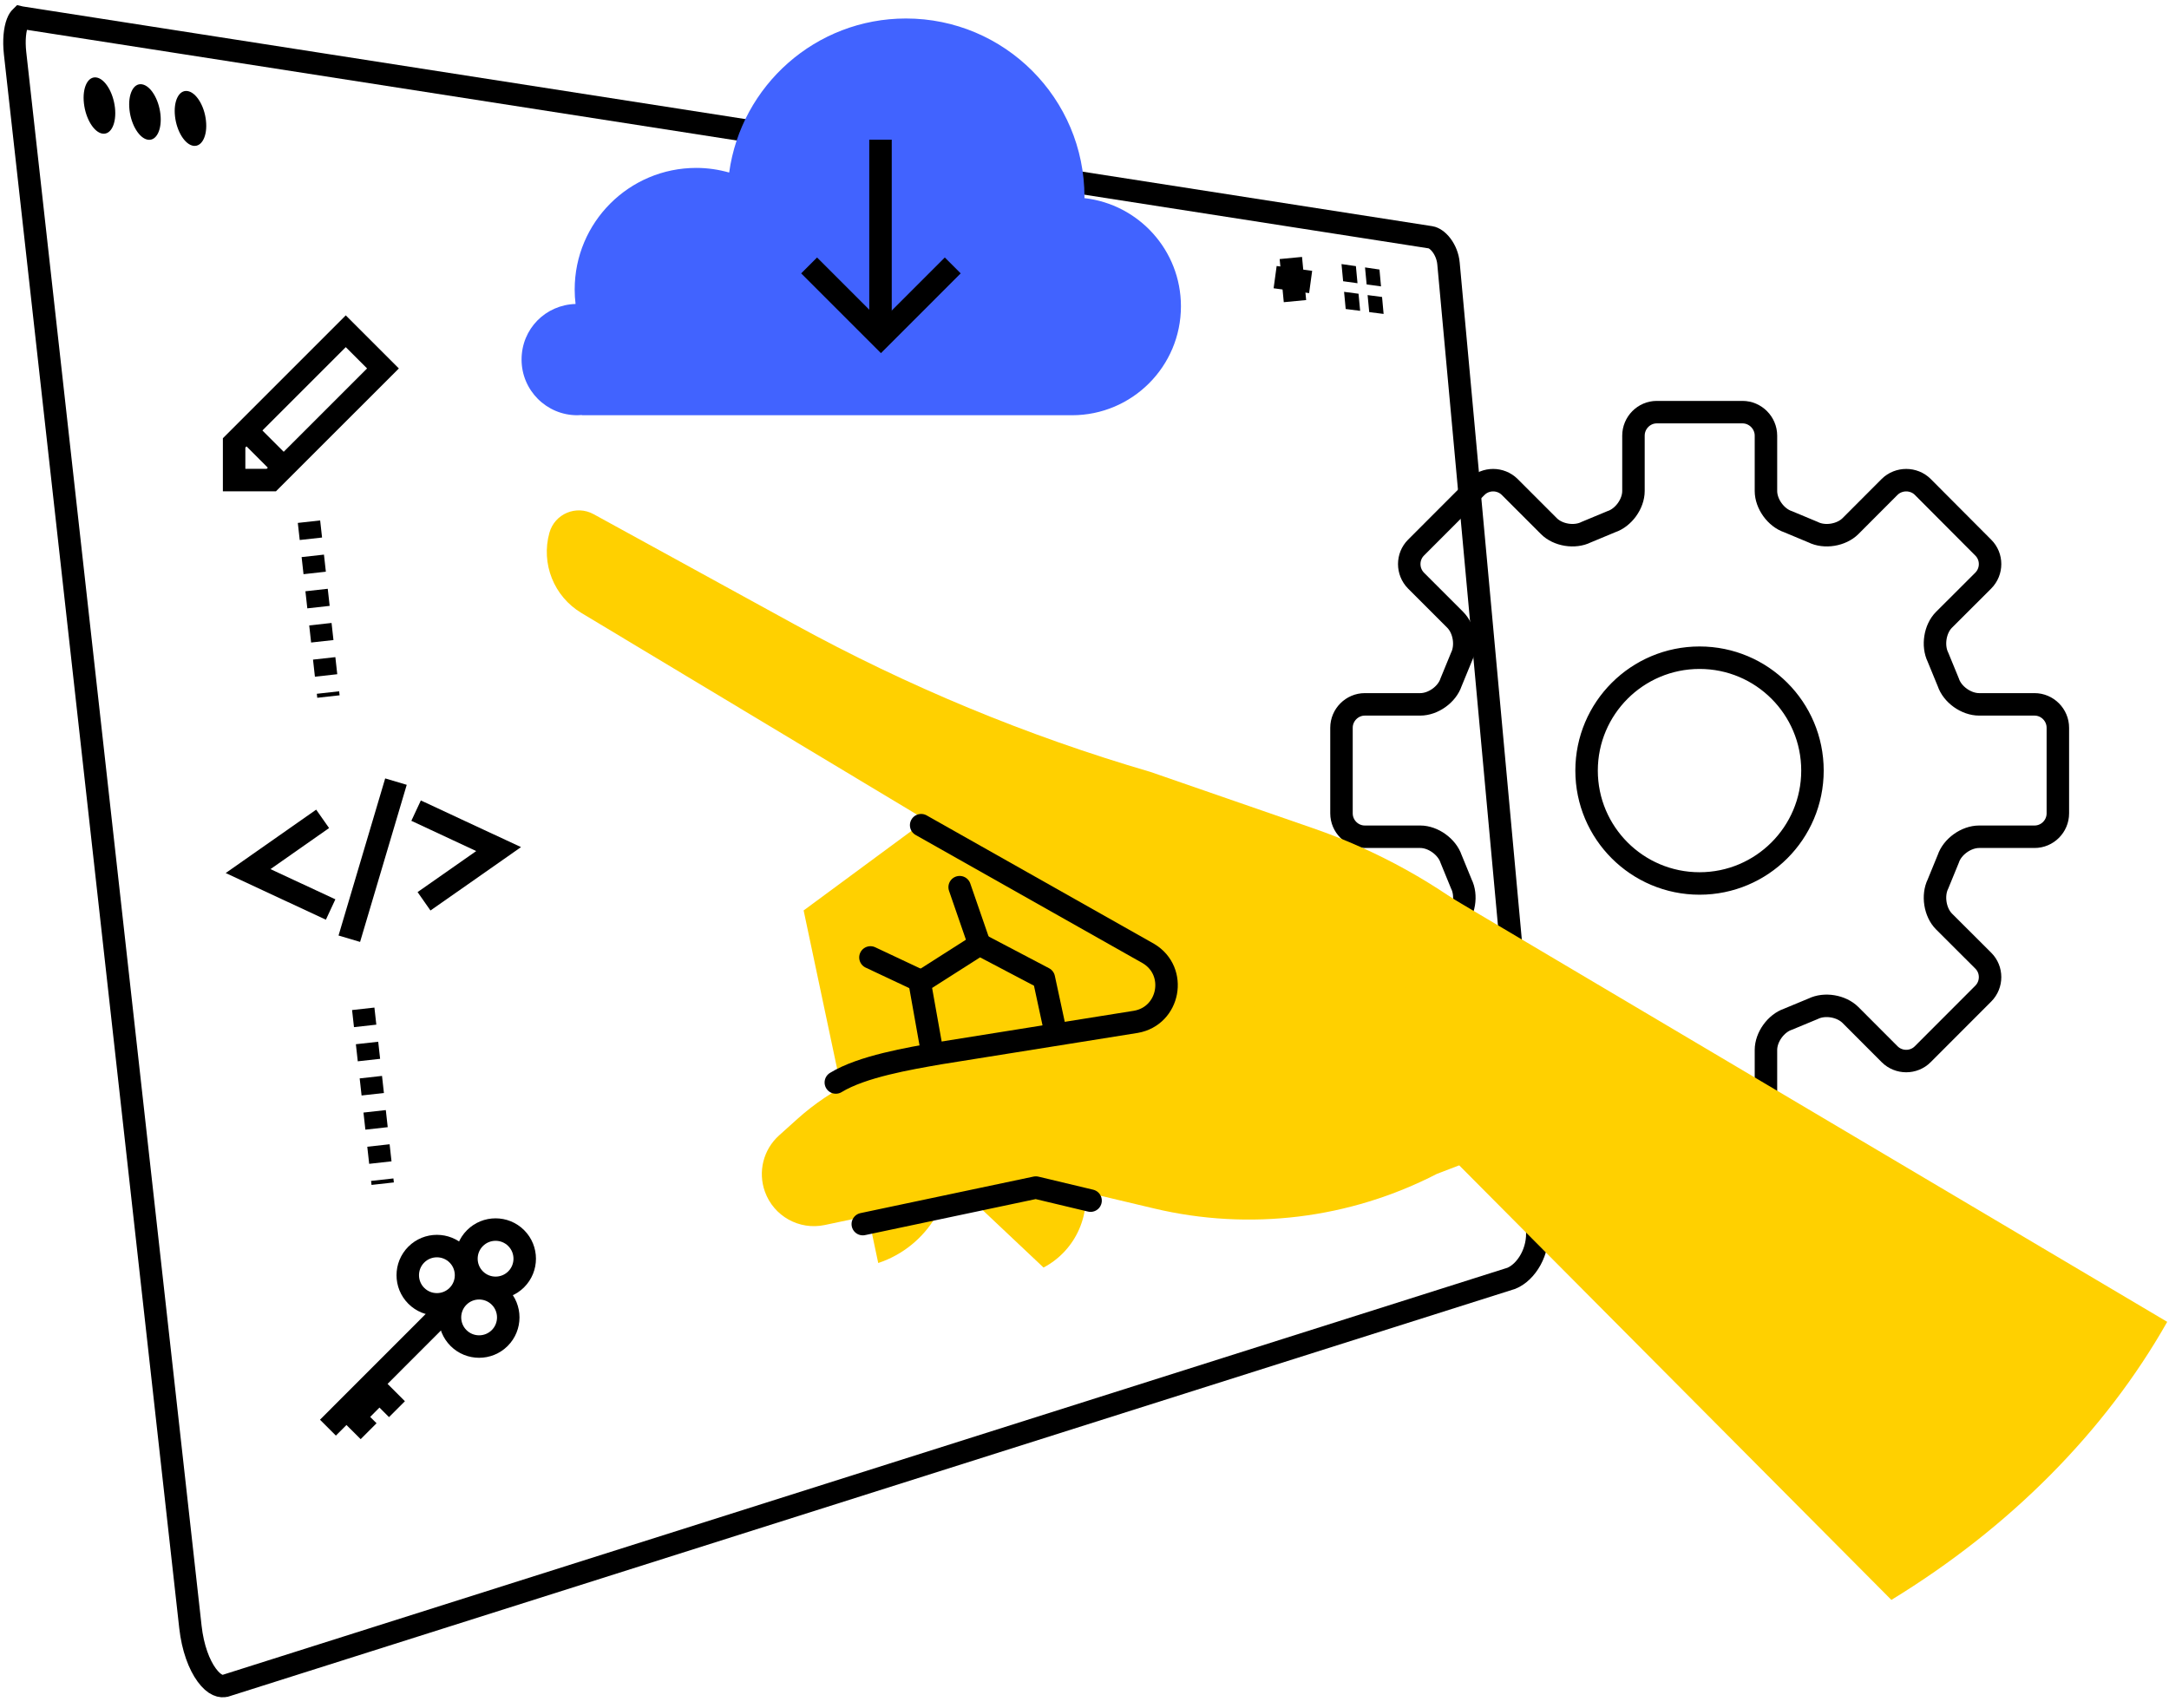 <svg width="193" height="152" viewBox="0 0 193 152" fill="none" xmlns="http://www.w3.org/2000/svg">
<path d="M181.034 62.686H176.105C174.95 62.686 173.716 61.805 173.357 60.715L172.443 58.489C171.941 57.464 172.169 55.969 172.979 55.16L176.471 51.674C177.281 50.858 177.281 49.539 176.471 48.736L171.086 43.331C170.283 42.535 168.951 42.535 168.142 43.331L164.656 46.824C163.84 47.633 162.352 47.875 161.327 47.359L159.107 46.432C158.024 46.073 157.136 44.846 157.136 43.697V38.769C157.136 37.626 156.19 36.68 155.054 36.68H147.416C146.281 36.68 145.347 37.626 145.347 38.769V43.697C145.347 44.846 144.459 46.073 143.369 46.432L141.143 47.359C140.119 47.875 138.624 47.633 137.821 46.824L134.329 43.331C133.519 42.535 132.201 42.535 131.398 43.331L125.999 48.736C125.196 49.539 125.196 50.858 125.999 51.674L129.485 55.16C130.294 55.969 130.536 57.464 130.033 58.489L129.119 60.715C128.76 61.805 127.527 62.686 126.378 62.686H121.443C120.307 62.686 119.367 63.626 119.367 64.768V72.386C119.367 73.535 120.307 74.468 121.443 74.468H126.378C127.52 74.468 128.754 75.356 129.119 76.44L130.033 78.672C130.542 79.69 130.301 81.192 129.485 82.008L125.999 85.493C125.196 86.296 125.196 87.628 125.999 88.431L131.398 93.823C132.207 94.632 133.526 94.632 134.329 93.823L137.821 90.331C138.617 89.521 140.119 89.279 141.143 89.782L143.369 90.703C144.459 91.068 145.347 92.295 145.347 93.444V98.373C145.347 99.521 146.274 100.455 147.416 100.455H155.054C156.19 100.455 157.136 99.521 157.136 98.373V93.444C157.136 92.295 158.024 91.068 159.107 90.703L161.327 89.782C162.358 89.273 163.84 89.521 164.656 90.331L168.142 93.823C168.951 94.632 170.283 94.632 171.086 93.823L176.471 88.431C177.281 87.621 177.281 86.296 176.471 85.493L172.979 82.008C172.169 81.192 171.941 79.69 172.443 78.672L173.357 76.44C173.716 75.356 174.95 74.468 176.105 74.468H181.034C182.176 74.468 183.11 73.535 183.11 72.386V64.768C183.11 63.626 182.176 62.686 181.034 62.686ZM151.229 78.626C145.674 78.626 141.176 74.122 141.176 68.58C141.176 63.038 145.674 58.534 151.229 58.534C156.784 58.534 161.275 63.032 161.275 68.58C161.275 74.129 156.771 78.626 151.229 78.626Z" stroke="black" stroke-width="2"/>
<path d="M136.773 109.391L136.774 109.391C136.954 111.352 135.833 113.211 134.477 113.768L134.282 113.829L20.1 150.012L20.099 150.012C19.687 150.143 19.084 150.014 18.395 149.075C17.72 148.156 17.152 146.663 16.944 144.797L1.343 4.746L1.343 4.746C1.211 3.56 1.327 2.609 1.55 2.028C1.661 1.737 1.774 1.605 1.828 1.561C1.83 1.559 1.833 1.557 1.835 1.555L1.84 1.556L127.295 21.118C127.297 21.118 127.298 21.118 127.3 21.118C127.569 21.166 127.932 21.38 128.268 21.826C128.598 22.263 128.833 22.841 128.888 23.44L128.888 23.441L136.773 109.391Z" stroke="black" stroke-width="2"/>
<path d="M10.23 9.589C10.38 10.966 9.89 11.998 9.126 11.893C8.369 11.789 7.625 10.588 7.468 9.197C7.312 7.813 7.808 6.782 8.572 6.893C9.335 7.004 10.073 8.212 10.23 9.589Z" fill="black"/>
<path d="M14.276 10.165C14.426 11.523 13.93 12.541 13.172 12.436C12.415 12.332 11.671 11.144 11.521 9.773C11.371 8.402 11.867 7.384 12.624 7.501C13.388 7.612 14.126 8.807 14.276 10.165Z" fill="black"/>
<path d="M18.326 10.733C18.477 12.071 17.974 13.076 17.217 12.978C16.459 12.874 15.722 11.699 15.572 10.348C15.422 8.996 15.918 7.991 16.681 8.102C17.445 8.213 18.183 9.395 18.326 10.733Z" fill="black"/>
<path d="M114.861 22.961L115.227 26.799" stroke="black" stroke-width="2"/>
<path d="M116.622 25.095L113.463 24.664" stroke="black" stroke-width="2"/>
<path d="M119.369 23.502L119.513 25.029L120.792 25.206L120.649 23.685L119.369 23.502Z" fill="black"/>
<path d="M119.598 25.973L119.741 27.5L121.027 27.663L120.884 26.142L119.598 25.973Z" fill="black"/>
<path d="M121.461 23.799L121.605 25.313L122.884 25.489L122.747 23.988L121.461 23.799Z" fill="black"/>
<path d="M121.691 26.262L121.835 27.776L123.115 27.939L122.977 26.431L121.691 26.262Z" fill="black"/>
<path d="M145.274 97.77C145.294 97.614 144.941 96.954 144.347 95.969C138.094 85.557 128.348 77.698 116.872 73.722L102.361 68.696C91.362 65.484 80.748 61.078 70.702 55.569L52.816 45.758C51.276 44.916 49.357 45.725 48.887 47.416C48.123 50.164 49.285 53.082 51.733 54.551L102.205 84.885C104.822 86.458 104.078 90.433 101.075 90.955L81.806 94.311C77.765 95.016 74.005 96.843 70.95 99.585L69.325 101.047C67.921 102.307 67.425 104.285 68.065 106.06C68.848 108.234 71.113 109.501 73.379 109.024L92.185 105.055L102.688 107.549C111.174 109.566 120.097 108.476 127.852 104.474L145.287 97.783L145.274 97.77Z" fill="#FFD000"/>
<path d="M87.69 69.088L71.508 81.027L78.146 112.405C82.579 110.93 85.262 106.42 84.433 101.824L95.418 98.815L113.644 88.462L87.69 69.094V69.088Z" fill="#FFD000"/>
<path d="M82.941 93.629L81.838 87.441L87.158 84.047L92.883 87.056L93.94 91.958" stroke="black" stroke-width="2" stroke-linecap="round" stroke-linejoin="round"/>
<path d="M94.239 96.697L96.38 104.752C97.222 107.931 95.766 111.273 92.855 112.807L81.68 102.265L94.239 96.697Z" fill="#FFD000"/>
<path d="M76.772 108.942L92.17 105.691L97.04 106.853" stroke="black" stroke-width="2" stroke-linecap="round" stroke-linejoin="round"/>
<path d="M81.965 73.439L102.201 84.869C104.818 86.442 104.074 90.418 101.071 90.94L83.597 93.734C80.875 94.21 76.71 94.909 74.373 96.338" stroke="black" stroke-width="2" stroke-linecap="round" stroke-linejoin="round"/>
<path d="M77.453 85.209L81.905 87.304" stroke="black" stroke-width="2" stroke-linecap="round" stroke-linejoin="round"/>
<path d="M85.391 78.955L87.153 84.053" stroke="black" stroke-width="2" stroke-linecap="round" stroke-linejoin="round"/>
<path d="M192.841 117.64L127.695 79.035L122.551 96.379L168.297 142.386C178.832 135.95 187.312 127.412 192.841 117.64Z" fill="#FFD000"/>
<path d="M29.42 80.943L25.745 79.233L22.076 77.523L25.392 75.199L28.708 72.875" stroke="black" stroke-width="2"/>
<path d="M37.73 80.213L41.053 77.889L44.369 75.565L40.694 73.855L37.025 72.144" stroke="black" stroke-width="2"/>
<path d="M35.233 69.561L31.082 83.543" stroke="black" stroke-width="2"/>
<path d="M51.214 27.052C51.162 26.628 51.136 26.203 51.136 25.766C51.136 19.787 55.98 14.943 61.959 14.943C62.971 14.943 63.95 15.093 64.883 15.355C65.948 7.613 72.579 1.646 80.615 1.646C89.388 1.646 96.497 8.762 96.497 17.528C96.497 17.561 96.497 17.6 96.497 17.633C101.327 18.181 105.081 22.28 105.081 27.261C105.081 32.614 100.74 36.955 95.387 36.955H51.789C51.789 36.955 51.789 36.941 51.782 36.935C51.645 36.948 51.508 36.955 51.364 36.955C48.63 36.955 46.41 34.735 46.41 32C46.41 29.265 48.545 27.13 51.214 27.052Z" fill="#4163FF"/>
<path d="M78.348 12.432V29.319" stroke="black" stroke-width="2"/>
<path d="M71.996 23.623L78.387 30.014L84.777 23.623" stroke="black" stroke-width="2"/>
<path d="M34.077 32.79L24.141 42.725H20.832V39.416L30.767 29.48L34.077 32.79Z" stroke="black" stroke-width="2" stroke-miterlimit="10"/>
<path d="M21.934 38.31L25.243 41.62" stroke="black" stroke-width="2" stroke-miterlimit="10"/>
<path d="M27.494 46.428L29.224 61.99" stroke="black" stroke-width="2" stroke-dasharray="1.53 1.53"/>
<path d="M32.322 89.781L34.052 105.343" stroke="black" stroke-width="2" stroke-dasharray="1.53 1.53"/>
<path d="M29.18 127.057L40.322 115.908" stroke="black" stroke-width="2"/>
<path d="M30.547 125.127L32.799 127.373" stroke="black" stroke-width="2"/>
<path d="M33.076 123.166L35.322 125.412" stroke="black" stroke-width="2"/>
<path d="M31.949 124.287L33.353 125.684" stroke="black" stroke-width="2"/>
<path d="M40.711 115.324C39.699 116.336 38.054 116.336 37.042 115.324C36.03 114.312 36.03 112.667 37.042 111.655C38.054 110.644 39.699 110.644 40.711 111.655C41.722 112.667 41.722 114.312 40.711 115.324Z" stroke="black" stroke-width="2"/>
<path d="M44.467 119.08C43.455 120.092 41.81 120.092 40.798 119.08C39.786 118.068 39.786 116.423 40.798 115.411C41.81 114.399 43.455 114.399 44.467 115.411C45.478 116.423 45.478 118.068 44.467 119.08Z" stroke="black" stroke-width="2"/>
<path d="M45.931 113.855C44.92 114.867 43.275 114.867 42.263 113.855C41.251 112.843 41.251 111.198 42.263 110.187C43.275 109.175 44.92 109.175 45.931 110.187C46.943 111.198 46.943 112.843 45.931 113.855Z" stroke="black" stroke-width="2"/>
</svg>
